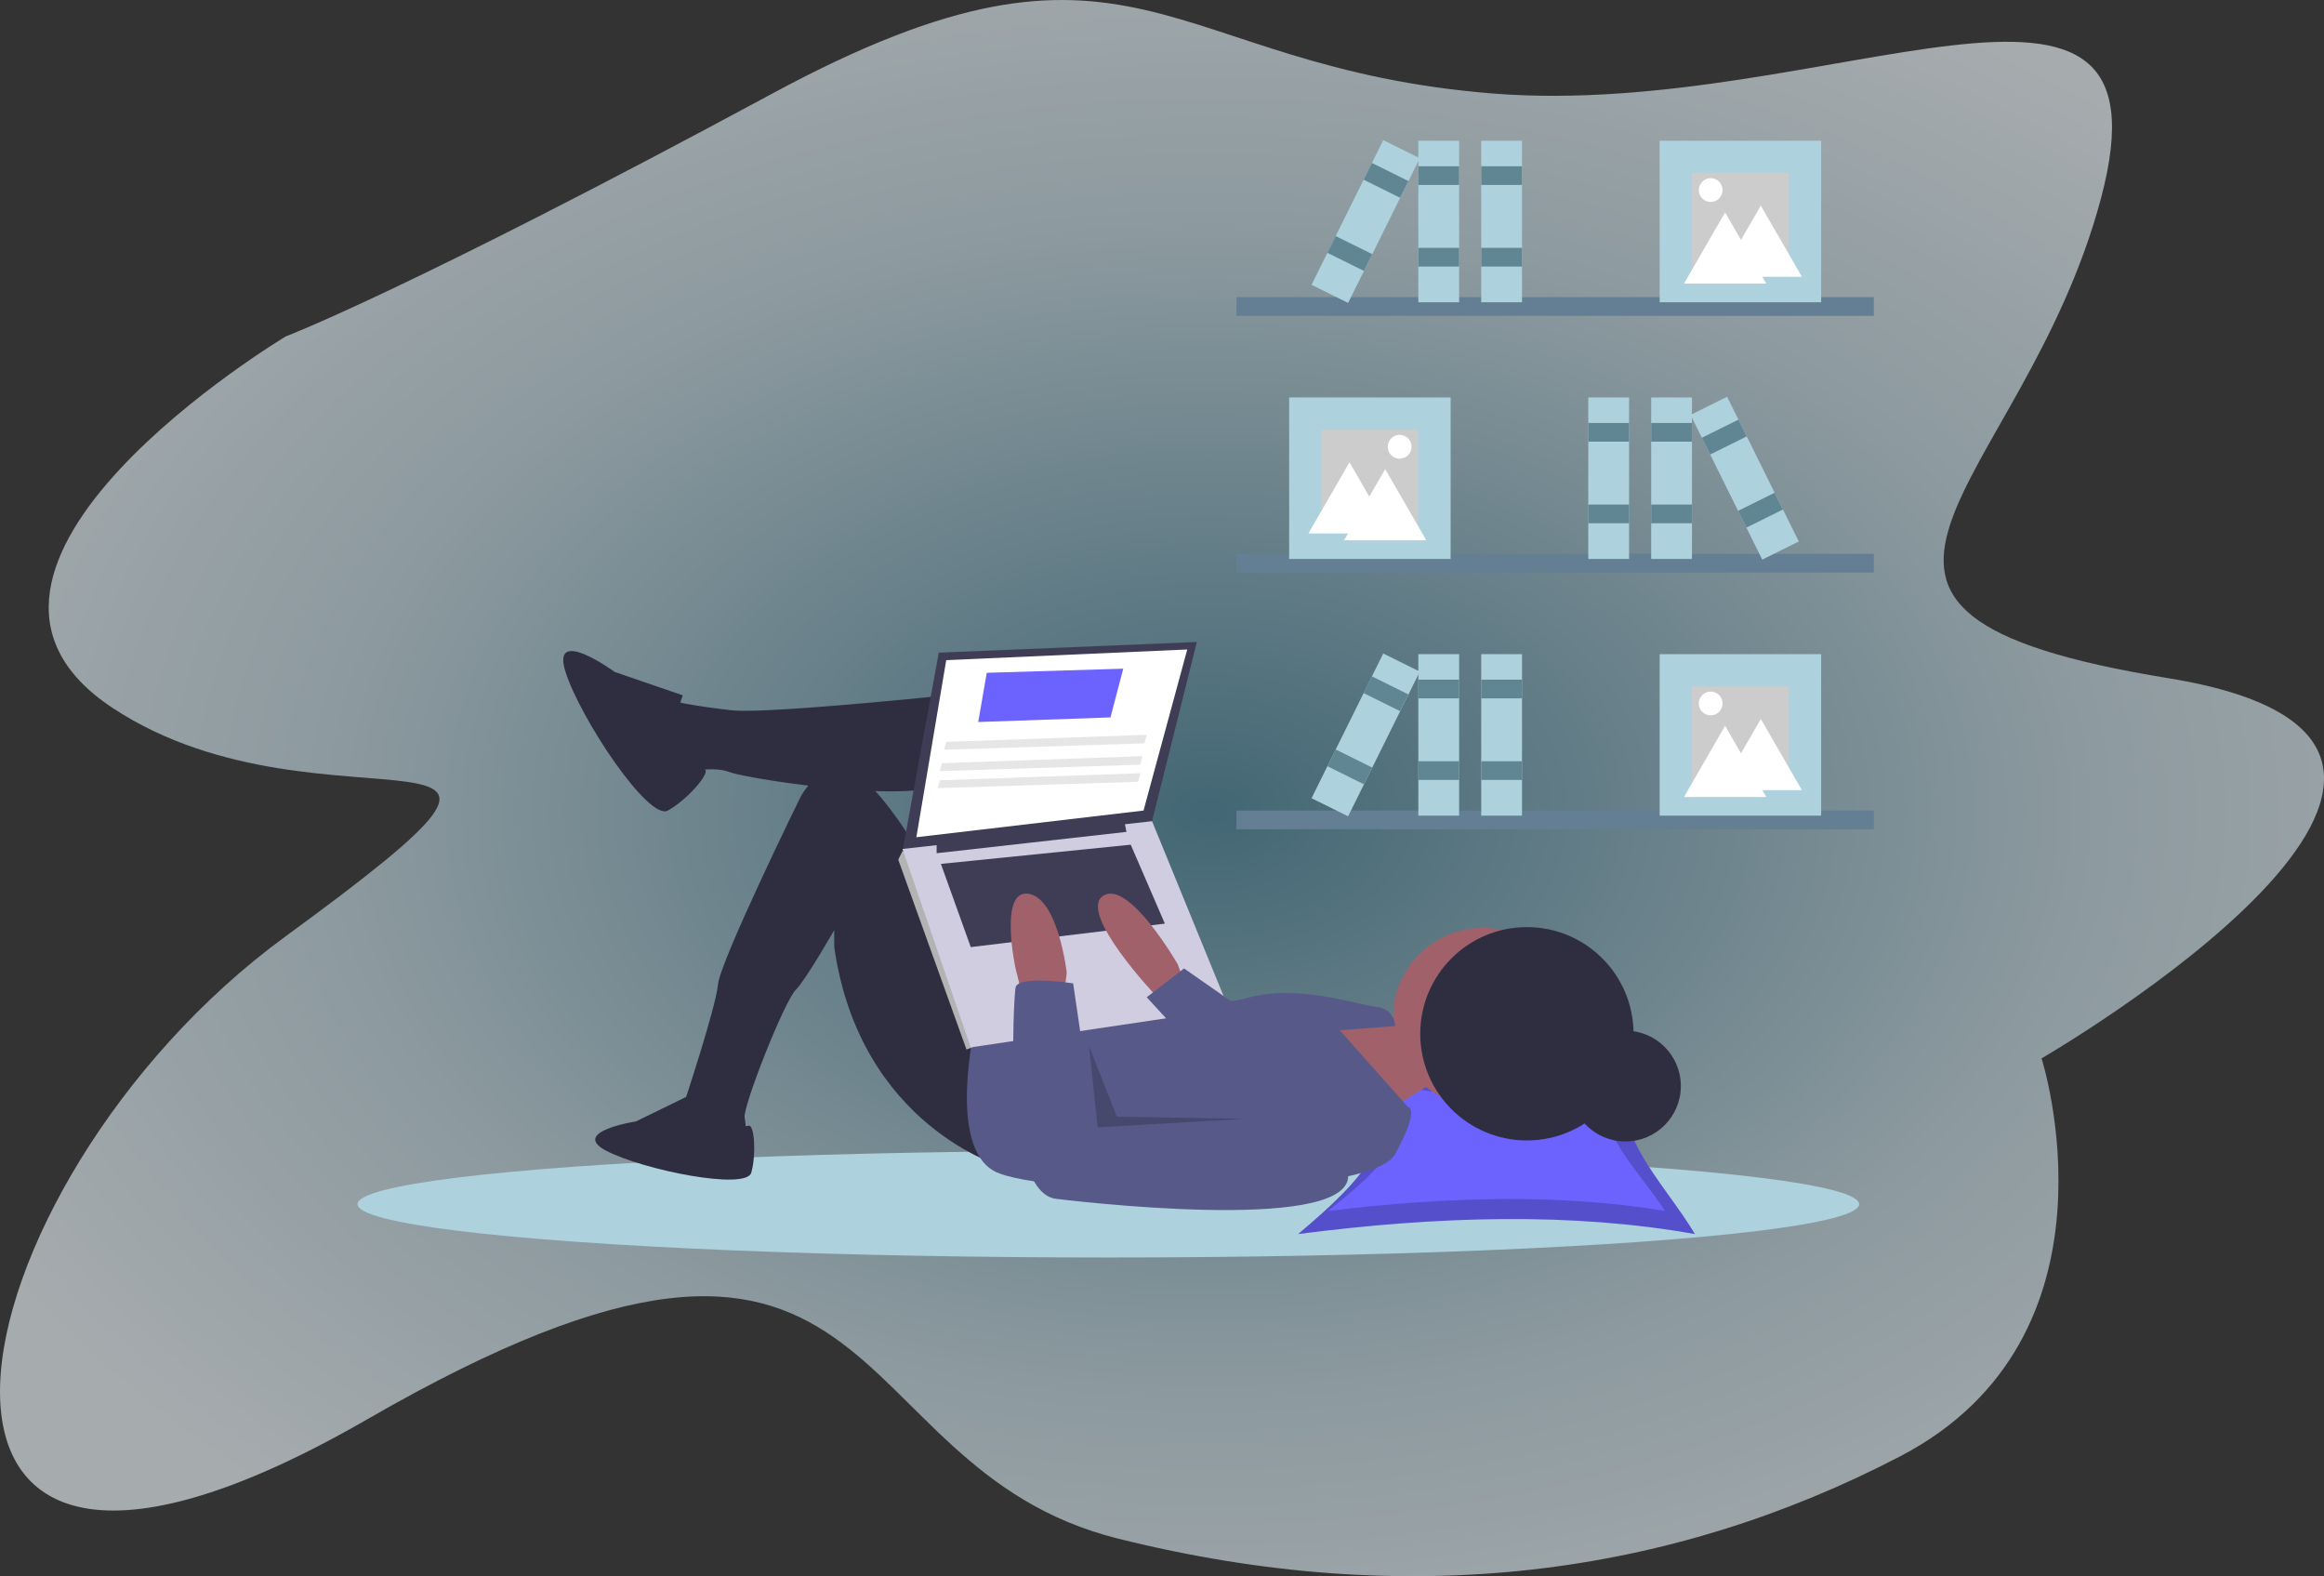 <svg xmlns="http://www.w3.org/2000/svg" xmlns:xlink="http://www.w3.org/1999/xlink" width="1229.241" height="833.53" viewBox="0 0 1229.241 833.53">
  <rect x="0" y="0" width="1229.241" height="833.53" fill="#333333" stroke="none"/>
  <defs>
    <radialGradient id="radial-gradient" cx="0.5" cy="0.5" r="0.5" gradientUnits="objectBoundingBox">
      <stop offset="0" stop-color="#4c889f"/>
      <stop offset="0.621" stop-color="#c6dde6"/>
      <stop offset="1" stop-color="#f2fbff"/>
    </radialGradient>
  </defs>
  <g id="Group_65" data-name="Group 65" transform="translate(-815.38 -219.917)">
    <path id="Path_271" data-name="Path 271" d="M-5535.7-1804.316s-204.252,122.4-91.339,196.624,271.029-10.672,91.339,120.557-237.625,417.327,43.239,255.4,243.829,24.951,397,63.159,291.378,20.08,413.5-43.409,74.979-210.546,74.979-210.546,285.519-165.5,67.131-201.038-77.168-98.24-35.706-253.771-145.643-41.562-321.336-55.416-188.627-104.014-381.437,0S-5535.7-1804.316-5535.7-1804.316Z" transform="translate(6502.215 2202.142)" opacity="0.598" fill="url(#radial-gradient)"/>
    <g id="Group_34" data-name="Group 34">
      <rect id="Rectangle_1" data-name="Rectangle 1" width="337.121" height="9.889" transform="translate(1469.392 512.807)" fill="#647e93"/>
      <rect id="Rectangle_2" data-name="Rectangle 2" width="85.404" height="85.404" transform="translate(1497.261 430.1)" fill="#add2de"/>
      <rect id="Rectangle_3" data-name="Rectangle 3" width="51.242" height="51.242" transform="translate(1514.341 447.181)" fill="#ccc"/>
      <rect id="Rectangle_4" data-name="Rectangle 4" width="21.576" height="85.404" transform="translate(1688.746 430.1)" fill="#add2de"/>
      <rect id="Rectangle_5" data-name="Rectangle 5" width="21.576" height="9.889" transform="translate(1688.746 443.585)" fill="#618693"/>
      <rect id="Rectangle_6" data-name="Rectangle 6" width="21.576" height="9.889" transform="translate(1688.746 486.737)" fill="#618693"/>
      <rect id="Rectangle_7" data-name="Rectangle 7" width="21.576" height="85.404" transform="translate(1655.483 430.1)" fill="#add2de"/>
      <rect id="Rectangle_8" data-name="Rectangle 8" width="21.576" height="9.889" transform="translate(1655.483 443.585)" fill="#618693"/>
      <rect id="Rectangle_9" data-name="Rectangle 9" width="21.576" height="9.889" transform="translate(1655.483 486.737)" fill="#618693"/>
      <rect id="Rectangle_10" data-name="Rectangle 10" width="21.576" height="85.404" transform="matrix(0.896, -0.444, 0.444, 0.896, 1709.575, 439.321)" fill="#add2de"/>
      <rect id="Rectangle_11" data-name="Rectangle 11" width="21.576" height="9.889" transform="matrix(0.896, -0.444, 0.444, 0.896, 1715.559, 451.406)" fill="#618693"/>
      <rect id="Rectangle_12" data-name="Rectangle 12" width="21.576" height="9.889" transform="matrix(0.896, -0.444, 0.444, 0.896, 1734.705, 490.077)" fill="#618693"/>
      <path id="Path_1" data-name="Path 1" d="M524.688,170.382,535.554,189.2l10.865,18.819H502.958L513.823,189.2Z" transform="translate(1004.486 294)" fill="#fff"/>
      <path id="Path_2" data-name="Path 2" d="M543.567,173.978,554.432,192.8,565.3,211.616H521.837L532.7,192.8Z" transform="translate(1004.486 294)" fill="#fff"/>
      <circle id="Ellipse_1" data-name="Ellipse 1" cx="6.293" cy="6.293" r="6.293" transform="translate(1549.402 449.878)" fill="#fff"/>
      <rect id="Rectangle_13" data-name="Rectangle 13" width="337.121" height="9.889" transform="translate(1806.513 386.949) rotate(180)" fill="#647e93"/>
      <rect id="Rectangle_14" data-name="Rectangle 14" width="85.404" height="85.404" transform="translate(1778.645 379.757) rotate(180)" fill="#add2de"/>
      <rect id="Rectangle_15" data-name="Rectangle 15" width="51.242" height="51.242" transform="translate(1761.564 362.676) rotate(180)" fill="#ccc"/>
      <rect id="Rectangle_16" data-name="Rectangle 16" width="21.576" height="85.404" transform="translate(1587.16 379.757) rotate(180)" fill="#add2de"/>
      <rect id="Rectangle_17" data-name="Rectangle 17" width="21.576" height="9.889" transform="translate(1587.16 317.726) rotate(180)" fill="#618693"/>
      <rect id="Rectangle_18" data-name="Rectangle 18" width="21.576" height="9.889" transform="translate(1587.16 360.878) rotate(180)" fill="#618693"/>
      <rect id="Rectangle_19" data-name="Rectangle 19" width="21.576" height="85.404" transform="translate(1620.422 379.757) rotate(180)" fill="#add2de"/>
      <rect id="Rectangle_20" data-name="Rectangle 20" width="21.576" height="9.889" transform="translate(1620.422 317.726) rotate(180)" fill="#618693"/>
      <rect id="Rectangle_21" data-name="Rectangle 21" width="21.576" height="9.889" transform="translate(1620.422 360.878) rotate(180)" fill="#618693"/>
      <rect id="Rectangle_22" data-name="Rectangle 22" width="21.576" height="85.404" transform="matrix(-0.896, -0.444, 0.444, -0.896, 1528.437, 380.11)" fill="#add2de"/>
      <rect id="Rectangle_23" data-name="Rectangle 23" width="21.576" height="9.889" transform="matrix(-0.896, -0.444, 0.444, -0.896, 1555.958, 324.52)" fill="#618693"/>
      <rect id="Rectangle_24" data-name="Rectangle 24" width="21.576" height="9.889" transform="matrix(-0.896, -0.444, 0.444, -0.896, 1536.813, 363.192)" fill="#618693"/>
      <path id="Path_3" data-name="Path 3" d="M742.244,34.634,731.379,53.453,720.514,72.272h43.461L753.109,53.453Z" transform="translate(1004.486 294)" fill="#fff"/>
      <path id="Path_4" data-name="Path 4" d="M723.365,38.23,712.5,57.049,701.635,75.868H745.1L734.231,57.049Z" transform="translate(1004.486 294)" fill="#fff"/>
      <circle id="Ellipse_2" data-name="Ellipse 2" cx="6.293" cy="6.293" r="6.293" transform="translate(1713.917 314.13)" fill="#fff"/>
      <rect id="Rectangle_25" data-name="Rectangle 25" width="337.121" height="9.889" transform="translate(1806.513 658.444) rotate(180)" fill="#647e93"/>
      <rect id="Rectangle_26" data-name="Rectangle 26" width="85.404" height="85.404" transform="translate(1778.645 651.252) rotate(180)" fill="#add2de"/>
      <rect id="Rectangle_27" data-name="Rectangle 27" width="51.242" height="51.242" transform="translate(1761.564 634.171) rotate(180)" fill="#ccc"/>
      <rect id="Rectangle_28" data-name="Rectangle 28" width="21.576" height="85.404" transform="translate(1587.16 651.252) rotate(180)" fill="#add2de"/>
      <rect id="Rectangle_29" data-name="Rectangle 29" width="21.576" height="9.889" transform="translate(1587.16 589.222) rotate(180)" fill="#618693"/>
      <rect id="Rectangle_30" data-name="Rectangle 30" width="21.576" height="9.889" transform="translate(1587.16 632.373) rotate(180)" fill="#618693"/>
      <rect id="Rectangle_31" data-name="Rectangle 31" width="21.576" height="85.404" transform="translate(1620.422 651.252) rotate(180)" fill="#add2de"/>
      <rect id="Rectangle_32" data-name="Rectangle 32" width="21.576" height="9.889" transform="translate(1620.422 589.222) rotate(180)" fill="#618693"/>
      <rect id="Rectangle_33" data-name="Rectangle 33" width="21.576" height="9.889" transform="translate(1620.422 632.373) rotate(180)" fill="#618693"/>
      <rect id="Rectangle_34" data-name="Rectangle 34" width="21.576" height="85.404" transform="matrix(-0.896, -0.444, 0.444, -0.896, 1528.436, 651.606)" fill="#add2de"/>
      <rect id="Rectangle_35" data-name="Rectangle 35" width="21.576" height="9.889" transform="matrix(-0.896, -0.444, 0.444, -0.896, 1555.958, 596.015)" fill="#618693"/>
      <rect id="Rectangle_36" data-name="Rectangle 36" width="21.576" height="9.889" transform="matrix(-0.896, -0.444, 0.444, -0.896, 1536.813, 634.687)" fill="#618693"/>
      <path id="Path_5" data-name="Path 5" d="M742.244,306.129l-10.865,18.819-10.865,18.82h43.461l-10.866-18.82Z" transform="translate(1004.486 294)" fill="#fff"/>
      <path id="Path_6" data-name="Path 6" d="M723.365,309.725,712.5,328.544l-10.865,18.82H745.1l-10.865-18.82Z" transform="translate(1004.486 294)" fill="#fff"/>
      <circle id="Ellipse_3" data-name="Ellipse 3" cx="6.293" cy="6.293" r="6.293" transform="translate(1713.917 585.626)" fill="#fff"/>
      <ellipse id="Ellipse_4" data-name="Ellipse 4" cx="397.129" cy="28.205" rx="397.129" ry="28.205" transform="translate(1004.486 828.505)" fill="#add2de"/>
      <path id="Path_7" data-name="Path 7" d="M906.373,733.048c-64.755-11.525-135.567-9.609-209.847,0,33.855-28.581,63.075-57.163,29.219-85.744,66.039,13.624,75.289,12.245,148.752,0C857.459,675.885,889.334,704.467,906.373,733.048Z" transform="translate(805.5 139.458)" fill="#6c63ff"/>
      <path id="Path_8" data-name="Path 8" d="M906.373,733.048c-64.755-11.525-135.567-9.609-209.847,0,33.855-28.581,63.075-57.163,29.219-85.744,66.039,13.624,75.289,12.245,148.752,0C857.459,675.885,889.334,704.467,906.373,733.048Z" transform="translate(805.5 139.458)" opacity="0.2"/>
      <path id="Path_9" data-name="Path 9" d="M890.578,720.854c-55.007-9.2-115.159-7.67-178.257,0,28.759-22.814,53.58-45.628,24.821-68.443,56.1,10.875,63.955,9.774,126.359,0C849.027,675.226,876.1,698.04,890.578,720.854Z" transform="translate(805.5 139.458)" fill="#6c63ff"/>
      <circle id="Ellipse_5" data-name="Ellipse 5" cx="29.309" cy="29.309" r="29.309" transform="translate(1645.817 764.935)" fill="#2f2e41"/>
      <path id="Path_10" data-name="Path 10" d="M537.591,466.249l20.308,3.385,10.154,29.333L538.72,517.019l-33.847-50.77h32.718Z" transform="translate(1004.486 294)" fill="#a0616a"/>
      <circle id="Ellipse_6" data-name="Ellipse 6" cx="47.385" cy="47.385" r="47.385" transform="translate(1552.231 710.608)" fill="#a0616a"/>
      <path id="Path_11" data-name="Path 11" d="M532.372,445.919s-115.077,12.41-135.385,10.154-29.333-4.513-29.333-4.513-13.539,18.051-6.769,25.949a48.821,48.821,0,0,0,13.538,11.282s12.41-3.385,21.436,0S496.27,506.842,512.065,493.3,532.372,445.919,532.372,445.919Z" transform="translate(805.5 139.458)" fill="#2f2e41"/>
      <path id="Path_12" data-name="Path 12" d="M540.27,697.509S464.68,676.073,451.141,581.3v-9.026s-14.956,26.238-20.308,31.59c-6.205,6.205-28.205,62.051-27.077,67.693s0,7.9,0,7.9l-32.718-3.385V665.919s17.487-52.462,18.615-64.872,43.436-98.718,43.436-98.718,15.795-32.718,42.872,0S505.3,557.611,505.3,557.611L540.27,625.3Z" transform="translate(805.5 139.458)" fill="#2f2e41"/>
      <path id="Path_13" data-name="Path 13" d="M371.038,448.175l-36.1-12.41s-33.846-24.821-25.949,0,44,78.975,54.154,73.334,22.366-19.643,19.644-21.668S362.013,470.739,371.038,448.175Z" transform="translate(805.5 139.458)" fill="#2f2e41"/>
      <path id="Path_14" data-name="Path 14" d="M375.4,659.259l-29.144,14.233s-35.244,5.422-15.589,15.589,73.876,21.011,76.587,11.522,1.635-25.236-1.216-24.818S383.535,678.236,375.4,659.259Z" transform="translate(805.5 139.458)" fill="#2f2e41"/>
      <path id="Path_15" data-name="Path 15" d="M525.6,623.048s-14.667,63.18,10.154,76.718,198.565,15.795,212.1-9.026,6.769-24.821,6.769-24.821l-36.1-40.616,29.333-2.256s0-9.026-10.154-10.154-41.744-12.41-68.821-4.513-42.872-15.795-42.872-15.795Z" transform="translate(805.5 139.458)" fill="#575a89"/>
      <path id="Path_16" data-name="Path 16" d="M307.437,271.069l-19.18,104.924,132-15.8,23.692-94.77Z" transform="translate(1004.486 294)" fill="#3f3d56"/>
      <path id="Path_17" data-name="Path 17" d="M311.386,275.018l-15.795,93.641,120.154-14.1,23.128-85.18Z" transform="translate(1004.486 294)" fill="#fff"/>
      <path id="Path_18" data-name="Path 18" d="M292.77,377.121l-4.513-1.128L286,380.505l36.1,100.411,3.395-1.3,1.117-6.6Z" transform="translate(1004.486 294)" fill="#b3b3b3"/>
      <path id="Path_19" data-name="Path 19" d="M288.257,374.864l36.1,104.924L460.873,459.48,420.258,360.2Z" transform="translate(1004.486 294)" fill="#d0cde1"/>
      <path id="Path_20" data-name="Path 20" d="M306.309,371.48v5.641l100.41-11.282-1.128-5.641Z" transform="translate(1004.486 294)" fill="#3f3d56"/>
      <path id="Path_21" data-name="Path 21" d="M308.565,382.762l15.795,44,102.667-12.41-18.051-41.744Z" transform="translate(1004.486 294)" fill="#3f3d56"/>
      <path id="Path_22" data-name="Path 22" d="M636.167,599.355l-3.385-9.026s-25.949-45.128-39.487-36.1S621.5,607.253,621.5,607.253h13.539Z" transform="translate(805.5 139.458)" fill="#a0616a"/>
      <path id="Path_23" data-name="Path 23" d="M550.424,606.124l-3.385-13.539s-9.026-41.744,6.769-39.487,20.308,41.744,20.308,41.744l-1.128,9.026Z" transform="translate(805.5 139.458)" fill="#a0616a"/>
      <path id="Path_24" data-name="Path 24" d="M577.5,600.483s-29.333-4.513-30.462,2.256-6.769,108.308,21.436,111.693,168.1,18.051,153.436-16.923-37.231-30.462-37.231-30.462l-95.9,10.154Z" transform="translate(805.5 139.458)" fill="#575a89"/>
      <path id="Path_25" data-name="Path 25" d="M467.078,458.916l-29.9-20.872-19.744,15.231,24.821,27.077Z" transform="translate(1004.486 294)" fill="#575a89"/>
      <path id="Path_26" data-name="Path 26" d="M386.976,479.224l4.512,42.872,77.847-4.513-67.693-1.128Z" transform="translate(1004.486 294)" opacity="0.2"/>
      <circle id="Ellipse_7" data-name="Ellipse 7" cx="56.41" cy="56.41" r="56.41" transform="translate(1566.597 710.192)" fill="#2f2e41"/>
      <path id="Path_27" data-name="Path 27" d="M328.309,307.736l69.949-2.435,6.769-25.77-72.205,2.179Z" transform="translate(1004.486 294)" fill="#6c63ff"/>
      <path id="Path_28" data-name="Path 28" d="M310.258,322.4l106.051-3.385,1.128-4.513-106.051,3.734Z" transform="translate(1004.486 294)" fill="#e6e6e6"/>
      <path id="Path_29" data-name="Path 29" d="M308,333.685,414.053,330.3l1.128-4.513-106.052,3.734Z" transform="translate(1004.486 294)" fill="#e6e6e6"/>
      <path id="Path_30" data-name="Path 30" d="M306.873,342.71l106.051-3.384,1.129-4.513L308,338.546Z" transform="translate(1004.486 294)" fill="#e6e6e6"/>
    </g>
  </g>
</svg>
